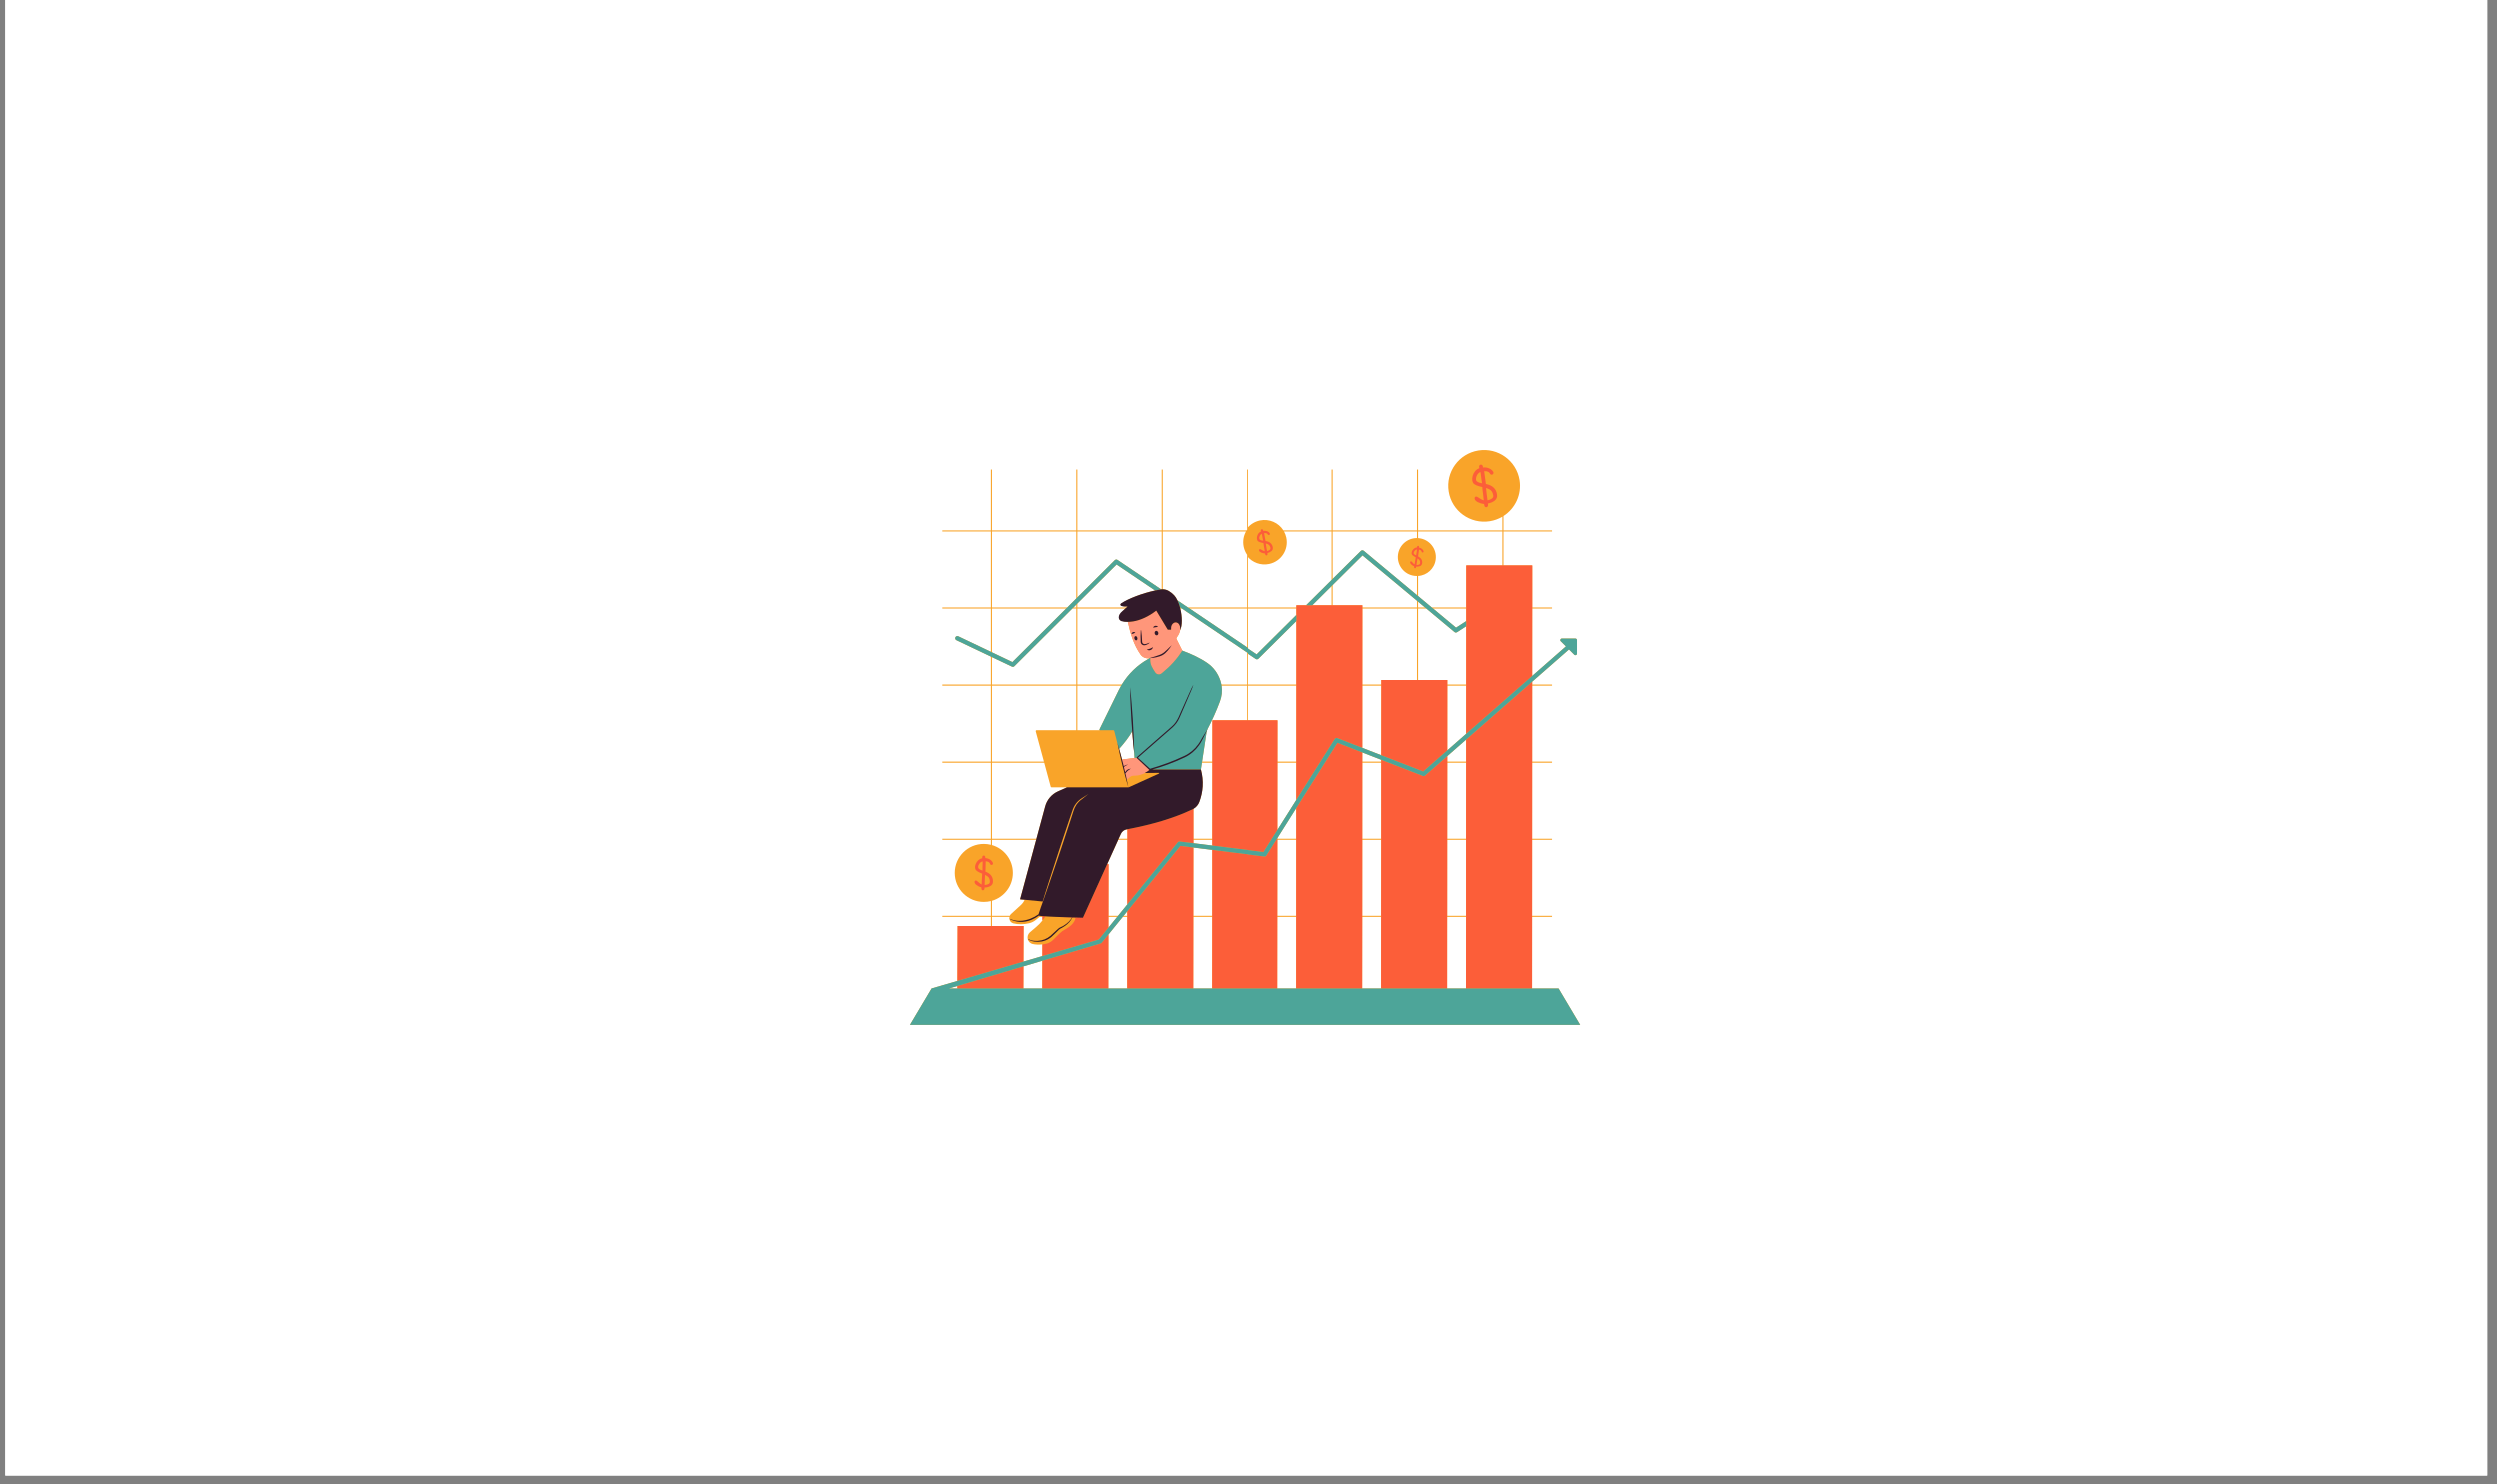 <svg xmlns="http://www.w3.org/2000/svg" xmlns:xlink="http://www.w3.org/1999/xlink" width="370" zoomAndPan="magnify" viewBox="0 0 277.5 165" height="220" preserveAspectRatio="xMidYMid meet" version="1.0"><rect x="0" y="0" width="277.5" height="165" fill="#808080" stroke="none"/><defs><clipPath id="429271c9a2"><path d="M 0.586 0 L 276.414 0 L 276.414 164.008 L 0.586 164.008 Z M 0.586 0 " clip-rule="nonzero"/></clipPath><clipPath id="e996fb87aa"><path d="M 101.094 50 L 175.645 50 L 175.645 113.875 L 101.094 113.875 Z M 101.094 50 " clip-rule="nonzero"/></clipPath><clipPath id="ea51b57a87"><path d="M 101.094 61 L 175.645 61 L 175.645 113.875 L 101.094 113.875 Z M 101.094 61 " clip-rule="nonzero"/></clipPath></defs><g clip-path="url(#429271c9a2)"><path fill="#ffffff" d="M 0.586 0 L 276.414 0 L 276.414 164.008 L 0.586 164.008 Z M 0.586 0 " fill-opacity="1" fill-rule="nonzero"/><path fill="#ffffff" d="M 0.586 0 L 276.414 0 L 276.414 164.008 L 0.586 164.008 Z M 0.586 0 " fill-opacity="1" fill-rule="nonzero"/></g><g clip-path="url(#e996fb87aa)"><path fill="#f9a429" d="M 173.223 109.828 L 170.281 109.828 L 170.285 101.883 L 172.5 101.883 L 172.5 101.762 L 170.285 101.762 L 170.289 93.328 L 172.5 93.328 L 172.5 93.207 L 170.289 93.207 L 170.293 84.773 L 172.5 84.773 L 172.5 84.652 L 170.293 84.652 L 170.297 76.219 L 172.5 76.219 L 172.5 76.098 L 170.297 76.098 L 170.297 75.777 L 174.383 72.199 L 174.973 72.789 C 175.082 72.895 175.27 72.82 175.27 72.664 L 175.27 71.164 C 175.27 71.066 175.188 70.988 175.094 70.988 L 173.59 70.988 C 173.434 70.988 173.355 71.176 173.465 71.285 L 174.043 71.859 L 170.297 75.141 L 170.301 67.66 L 172.5 67.66 L 172.5 67.543 L 170.305 67.543 L 170.305 62.867 L 167.109 62.867 L 167.109 59.105 L 172.5 59.105 L 172.5 58.984 L 167.109 58.984 L 167.109 57.387 C 168.402 56.559 169.152 55.02 168.895 53.406 C 168.543 51.242 166.5 49.766 164.328 50.113 C 162.152 50.465 160.676 52.504 161.027 54.672 C 161.375 56.84 163.418 58.312 165.594 57.965 C 166.102 57.883 166.57 57.707 166.988 57.461 L 166.988 58.984 L 157.629 58.984 L 157.629 52.227 L 157.508 52.227 L 157.508 58.984 L 148.145 58.984 L 148.145 52.227 L 148.027 52.227 L 148.027 58.984 L 142.676 58.984 C 142.141 58.133 141.109 57.664 140.066 57.883 C 139.492 58.008 139.008 58.316 138.664 58.738 L 138.664 52.227 L 138.543 52.227 L 138.543 58.898 C 138.523 58.926 138.504 58.957 138.488 58.984 L 129.18 58.984 L 129.18 52.227 L 129.062 52.227 L 129.062 58.984 L 119.699 58.984 L 119.699 52.227 L 119.578 52.227 L 119.578 58.984 L 110.219 58.984 L 110.219 52.227 L 110.098 52.227 L 110.098 58.984 L 104.707 58.984 L 104.707 59.105 L 110.098 59.105 L 110.098 67.543 L 104.707 67.543 L 104.707 67.66 L 110.098 67.66 L 110.098 72.461 L 106.48 70.738 C 106.359 70.684 106.219 70.73 106.16 70.852 C 106.102 70.973 106.152 71.113 106.273 71.172 L 110.098 72.992 L 110.098 76.098 L 104.707 76.098 L 104.707 76.219 L 110.098 76.219 L 110.098 84.652 L 104.707 84.652 L 104.707 84.773 L 110.098 84.773 L 110.098 93.207 L 104.707 93.207 L 104.707 93.328 L 110.098 93.328 L 110.098 93.883 C 109.848 93.82 109.582 93.785 109.312 93.785 C 107.531 93.785 106.086 95.227 106.086 97.004 C 106.086 98.785 107.531 100.223 109.312 100.223 C 109.582 100.223 109.848 100.191 110.098 100.129 L 110.098 101.762 L 104.707 101.762 L 104.707 101.883 L 110.098 101.883 L 110.098 102.895 L 106.402 102.895 L 106.379 108.992 L 103.516 109.828 L 101.113 113.871 L 175.625 113.871 Z M 106.375 109.828 L 105.449 109.828 L 106.379 109.555 Z M 119.699 67.098 L 124.051 62.77 L 128.332 65.656 C 126.934 65.953 125.363 66.562 124.57 67.109 C 124.465 67.18 124.465 67.293 124.586 67.336 C 124.805 67.406 125.031 67.457 125.27 67.438 L 125.152 67.543 L 119.699 67.543 Z M 115.629 101.781 C 115.578 101.777 115.535 101.77 115.5 101.762 C 115.535 101.77 115.578 101.773 115.629 101.781 Z M 124.859 84.387 C 124.793 84.395 124.727 84.41 124.66 84.43 C 124.605 84.211 124.547 83.988 124.488 83.77 C 124.438 83.59 124.391 83.41 124.34 83.23 C 124.902 82.594 125.398 81.973 125.789 81.285 C 125.801 81.48 125.816 81.68 125.832 81.875 C 125.883 82.48 125.938 83.09 126.012 83.695 L 126.047 84.246 Z M 119.699 67.66 L 125.02 67.66 L 124.742 67.977 C 124.172 68.441 124.211 68.891 124.609 69.012 C 124.781 69.066 125.008 69.148 125.301 69.141 C 125.586 70.465 125.977 71.723 126.719 72.773 C 126.941 73.078 127.312 73.234 127.684 73.172 L 127.688 73.172 C 127.699 73.172 127.711 73.172 127.719 73.168 L 127.547 73.27 C 126.344 73.949 125.344 74.926 124.633 76.098 L 119.699 76.098 Z M 119.699 76.219 L 124.562 76.219 C 124.465 76.383 124.375 76.551 124.293 76.719 L 122.145 81.09 L 122.172 81.16 L 119.699 81.16 Z M 119.578 67.543 L 119.258 67.543 L 119.578 67.219 Z M 110.219 59.105 L 119.578 59.105 L 119.578 66.543 L 118.578 67.543 L 110.219 67.543 Z M 110.219 67.66 L 118.453 67.66 L 112.488 73.602 L 110.219 72.52 Z M 110.219 73.051 L 112.434 74.105 C 112.469 74.121 112.504 74.129 112.539 74.129 C 112.602 74.129 112.66 74.105 112.707 74.059 L 119.137 67.66 L 119.578 67.66 L 119.578 76.098 L 110.219 76.098 Z M 110.219 76.219 L 119.578 76.219 L 119.578 81.16 L 115.18 81.16 C 115.109 81.16 115.059 81.227 115.078 81.297 L 115.988 84.652 L 110.219 84.652 Z M 110.219 84.773 L 116.02 84.773 L 116.738 87.43 C 116.754 87.477 116.793 87.508 116.844 87.508 L 118.539 87.508 L 117.551 87.949 C 116.848 88.266 116.324 88.879 116.125 89.621 L 115.156 93.207 L 110.219 93.207 Z M 110.219 100.098 C 111.559 99.703 112.539 98.469 112.539 97.004 C 112.539 95.543 111.559 94.305 110.219 93.914 L 110.219 93.328 L 115.125 93.328 L 113.34 99.938 L 113.848 99.984 C 113.746 100.211 113.602 100.414 113.418 100.578 L 112.348 101.555 C 112.277 101.617 112.23 101.688 112.199 101.762 L 110.219 101.762 Z M 115.805 109.828 L 113.707 109.828 L 113.715 107.375 L 115.809 106.754 L 115.812 106.754 Z M 115.812 106.23 L 113.715 106.844 L 113.73 102.895 L 110.219 102.895 L 110.219 101.883 L 112.16 101.883 C 112.152 101.918 112.148 101.953 112.148 101.988 C 112.145 102.02 112.148 102.055 112.152 102.086 C 112.148 102.086 112.148 102.086 112.145 102.086 C 112.145 102.086 112.148 102.09 112.152 102.09 C 112.156 102.113 112.16 102.137 112.168 102.16 C 112.168 102.172 112.172 102.18 112.176 102.191 C 112.18 102.211 112.188 102.23 112.195 102.25 C 112.203 102.266 112.207 102.277 112.215 102.293 C 112.223 102.309 112.23 102.324 112.238 102.34 C 112.258 102.367 112.277 102.395 112.297 102.418 C 112.305 102.426 112.312 102.434 112.32 102.441 C 112.34 102.461 112.355 102.477 112.375 102.492 C 112.387 102.5 112.398 102.508 112.406 102.516 C 112.43 102.531 112.449 102.543 112.473 102.555 C 112.484 102.562 112.492 102.566 112.504 102.57 C 112.539 102.586 112.574 102.602 112.613 102.609 C 113.117 102.734 113.738 102.734 114.344 102.59 C 114.633 102.523 114.898 102.383 115.125 102.195 L 115.504 101.883 L 115.82 101.883 L 115.82 102.289 C 115.613 102.551 115.379 102.793 115.121 103.008 L 114.438 103.59 C 114.207 103.789 114.133 104.078 114.188 104.336 C 114.25 104.598 114.441 104.824 114.742 104.895 C 115.055 104.965 115.418 104.984 115.816 104.938 Z M 125.234 109.828 L 123.137 109.828 L 123.148 103.84 L 124.738 101.883 L 125.242 101.883 Z M 123.148 103.078 L 123.152 101.883 L 124.121 101.883 Z M 125.242 101.762 L 124.836 101.762 L 125.242 101.262 Z M 125.246 100.5 L 124.219 101.762 L 123.152 101.762 L 123.16 96.027 L 123.012 96.027 L 124.234 93.328 L 125.254 93.328 Z M 125.254 93.207 L 124.285 93.207 L 124.535 92.66 C 124.648 92.406 124.883 92.227 125.156 92.176 C 125.188 92.168 125.223 92.164 125.254 92.156 Z M 129.062 65.523 C 129.043 65.527 129.023 65.527 129.004 65.531 L 124.156 62.262 C 124.062 62.195 123.934 62.207 123.852 62.289 L 119.699 66.422 L 119.699 59.105 L 129.062 59.105 Z M 134.664 109.828 L 132.566 109.828 L 132.574 101.883 L 134.672 101.883 Z M 134.672 101.762 L 132.574 101.762 L 132.582 94.188 L 134.676 94.449 Z M 134.676 93.965 L 132.586 93.703 L 132.586 93.328 L 134.676 93.328 Z M 134.676 93.207 L 132.586 93.207 L 132.586 89.891 C 132.887 89.719 133.121 89.445 133.242 89.117 C 133.656 87.996 133.758 86.809 133.414 85.527 L 133.527 84.773 L 134.684 84.773 Z M 138.543 80.062 L 134.688 80.062 L 134.684 84.652 L 133.547 84.652 L 134.066 81.23 C 134.102 81.156 134.137 81.082 134.172 81.004 C 134.164 81.02 134.156 81.031 134.145 81.047 C 134.676 80.031 135.141 79.008 135.523 77.969 C 135.734 77.406 135.797 76.805 135.707 76.219 L 138.543 76.219 Z M 138.543 76.098 L 135.688 76.098 C 135.66 75.961 135.625 75.824 135.582 75.691 C 135.578 75.684 135.578 75.676 135.574 75.668 C 135.316 74.871 134.816 74.18 134.129 73.707 C 133.277 73.117 132.312 72.688 131.348 72.328 L 130.707 71.047 C 130.676 70.992 130.688 70.922 130.727 70.875 C 130.945 70.586 131.059 70.316 131.102 70.078 C 131.367 69.535 131.34 68.539 131.125 67.66 L 131.309 67.66 L 138.543 72.539 Z M 131.086 67.512 L 131.129 67.543 L 131.094 67.543 C 131.09 67.531 131.09 67.52 131.086 67.512 Z M 138.543 71.965 L 132.164 67.66 L 138.543 67.66 Z M 138.543 67.543 L 131.984 67.543 L 130.809 66.75 C 130.699 66.516 130.574 66.32 130.438 66.18 C 130.082 65.816 129.668 65.523 129.18 65.52 L 129.18 59.105 L 138.418 59.105 C 138.137 59.605 138.035 60.207 138.164 60.812 C 138.234 61.137 138.367 61.438 138.543 61.695 Z M 144.094 109.828 L 141.992 109.828 L 142 101.883 L 144.098 101.883 Z M 144.098 101.762 L 142 101.762 L 142.008 93.328 L 144.102 93.328 Z M 144.102 93.207 L 142.008 93.207 L 142.008 93.137 L 144.105 89.809 Z M 144.105 88.906 L 144.105 88.91 L 142.008 92.234 L 142.016 84.773 L 144.109 84.773 Z M 144.109 84.652 L 142.016 84.652 L 142.02 80.062 L 138.664 80.062 L 138.664 76.219 L 144.113 76.219 Z M 144.113 76.098 L 138.664 76.098 L 138.664 72.621 L 139.602 73.254 C 139.695 73.32 139.824 73.309 139.906 73.227 L 144.117 69.047 Z M 144.117 68.371 L 139.707 72.746 L 138.664 72.047 L 138.664 67.66 L 144.117 67.66 Z M 148.027 67.293 L 145.883 67.293 L 148.027 65.164 Z M 148.027 64.488 L 145.203 67.293 L 144.117 67.293 L 144.117 67.543 L 138.664 67.543 L 138.664 61.859 C 139.234 62.551 140.16 62.91 141.098 62.711 C 142.434 62.426 143.285 61.117 143 59.781 C 142.945 59.539 142.863 59.312 142.746 59.105 L 148.027 59.105 Z M 153.523 109.828 L 151.422 109.828 L 151.43 101.883 L 153.527 101.883 Z M 153.527 101.762 L 151.43 101.762 L 151.434 93.328 L 153.535 93.328 Z M 153.535 93.207 L 151.434 93.207 L 151.438 84.773 L 153.539 84.773 Z M 153.539 84.652 L 151.438 84.652 L 151.438 83.633 L 153.539 84.449 Z M 153.539 83.938 L 151.438 83.121 L 151.441 76.219 L 153.547 76.219 Z M 157.508 75.594 L 153.547 75.594 L 153.547 76.098 L 151.441 76.098 L 151.445 67.66 L 157.508 67.66 Z M 157.508 67.543 L 151.445 67.543 L 151.445 67.293 L 148.145 67.293 L 148.145 65.047 L 151.461 61.758 L 157.508 66.793 Z M 157.508 59.836 C 156.449 59.828 155.531 60.613 155.398 61.688 C 155.258 62.844 156.082 63.895 157.238 64.031 C 157.332 64.043 157.418 64.047 157.508 64.047 L 157.508 66.172 L 151.602 61.25 C 151.508 61.168 151.367 61.176 151.277 61.262 L 148.145 64.371 L 148.145 59.105 L 157.508 59.105 Z M 157.629 66.895 L 158.402 67.543 L 157.629 67.543 Z M 162.949 109.828 L 160.852 109.828 L 160.855 101.883 L 162.957 101.883 Z M 162.957 101.762 L 160.859 101.762 L 160.863 93.328 L 162.957 93.328 Z M 162.957 93.207 L 160.863 93.207 L 160.871 84.773 L 162.965 84.773 Z M 162.965 84.652 L 160.871 84.652 L 160.871 84.039 L 162.965 82.203 Z M 162.965 81.566 L 160.871 83.402 L 160.875 76.219 L 162.969 76.219 Z M 162.969 76.098 L 160.875 76.098 L 160.875 75.594 L 157.629 75.594 L 157.629 67.66 L 158.547 67.66 L 161.672 70.266 C 161.75 70.332 161.867 70.34 161.957 70.281 L 162.973 69.625 Z M 162.973 69.051 L 161.844 69.781 L 159.297 67.66 L 162.973 67.66 Z M 166.988 62.867 L 162.977 62.867 L 162.973 67.543 L 159.152 67.543 L 157.629 66.27 L 157.629 64.043 C 158.621 63.984 159.465 63.223 159.586 62.199 C 159.73 61.043 158.906 59.992 157.746 59.852 C 157.707 59.848 157.668 59.844 157.629 59.84 L 157.629 59.105 L 166.988 59.105 Z M 166.988 62.867 " fill-opacity="1" fill-rule="nonzero"/></g><path fill="#fc5e39" d="M 106.379 109.555 L 113.715 107.375 L 113.707 109.828 L 106.375 109.828 Z M 106.379 108.992 L 113.715 106.844 L 113.73 102.895 L 106.402 102.895 Z M 116.145 101.824 C 116.023 101.816 115.914 101.809 115.82 101.801 L 115.82 102.289 C 115.922 102.16 116.02 102.023 116.109 101.883 C 116.121 101.863 116.133 101.844 116.145 101.824 Z M 122.289 104.832 L 115.812 106.754 L 115.805 109.828 L 123.137 109.828 L 123.148 103.84 L 122.406 104.754 C 122.375 104.789 122.336 104.816 122.289 104.832 Z M 120.418 101.762 L 120.363 101.883 L 119.699 101.883 L 119.699 101.961 C 119.66 101.961 119.621 101.961 119.578 101.957 L 119.578 101.883 L 117.258 101.883 C 117.879 101.906 118.555 101.93 119.109 101.945 C 119.121 101.945 119.133 101.945 119.145 101.945 C 119.273 101.949 119.395 101.953 119.508 101.957 C 119.402 102.602 118.793 103.023 118.398 103.238 C 118.141 103.375 117.902 103.547 117.691 103.754 L 117.004 104.441 C 116.789 104.652 116.523 104.801 116.234 104.867 C 116.09 104.898 115.949 104.922 115.816 104.938 L 115.812 106.23 L 122.082 104.395 L 123.148 103.078 L 123.152 101.883 L 123.152 101.762 L 123.16 96.027 L 123.012 96.027 Z M 125.242 101.262 L 125.242 101.883 L 125.234 109.828 L 132.566 109.828 L 132.574 101.883 L 132.574 101.762 L 132.582 94.188 L 131.137 94.004 Z M 129.18 91.207 C 129.141 91.219 129.102 91.23 129.062 91.242 C 127.848 91.609 126.574 91.906 125.254 92.156 L 125.254 93.328 L 125.246 100.5 L 130.848 93.602 C 130.902 93.535 130.984 93.504 131.066 93.516 L 132.586 93.703 L 132.586 89.891 C 132.551 89.914 132.516 89.934 132.477 89.949 C 131.445 90.438 130.34 90.852 129.18 91.207 Z M 140.551 95.184 L 134.676 94.449 L 134.672 101.762 L 134.672 101.883 L 134.664 109.828 L 141.992 109.828 L 142 101.883 L 142 101.762 L 142.008 93.328 L 142.008 93.137 L 140.785 95.074 C 140.734 95.152 140.645 95.195 140.551 95.184 Z M 134.684 84.652 L 134.684 84.773 L 134.676 93.207 L 134.676 93.965 L 140.461 94.688 L 142.008 92.234 L 142.016 84.773 L 142.016 84.652 L 142.02 80.062 L 134.688 80.062 Z M 144.105 89.809 L 144.102 93.207 L 144.102 93.328 L 144.098 101.762 L 144.098 101.883 L 144.094 109.828 L 151.422 109.828 L 151.43 101.883 L 151.43 101.762 L 151.434 93.328 L 151.434 93.207 L 151.438 84.773 L 151.438 83.633 L 148.676 82.562 Z M 144.117 69.047 L 144.113 76.098 L 144.113 76.219 L 144.109 84.652 L 144.109 84.773 L 144.105 88.906 L 148.375 82.141 C 148.434 82.043 148.559 82.004 148.664 82.043 L 151.438 83.121 L 151.441 76.219 L 151.441 76.098 L 151.445 67.66 L 151.445 67.293 L 144.117 67.293 Z M 158.156 86.242 L 153.539 84.449 L 153.539 84.773 L 153.535 93.207 L 153.535 93.328 L 153.527 101.762 L 153.527 101.883 L 153.523 109.828 L 160.852 109.828 L 160.855 101.883 L 160.859 101.762 L 160.863 93.328 L 160.863 93.207 L 160.871 84.773 L 160.871 84.039 L 158.402 86.199 C 158.336 86.258 158.242 86.277 158.156 86.242 Z M 153.547 76.219 L 153.539 83.938 L 158.195 85.746 L 160.871 83.402 L 160.875 76.219 L 160.875 75.594 L 153.547 75.594 Z M 162.977 62.867 L 162.973 67.543 L 162.973 69.625 L 162.969 76.098 L 162.969 76.219 L 162.965 81.566 L 170.297 75.141 L 170.301 67.66 L 170.305 67.543 L 170.305 62.867 Z M 162.965 84.652 L 162.965 84.773 L 162.957 93.207 L 162.957 101.883 L 162.949 109.828 L 170.281 109.828 L 170.285 101.883 L 170.285 101.762 L 170.289 93.328 L 170.289 93.207 L 170.293 84.773 L 170.293 84.652 L 170.297 76.219 L 170.297 75.777 L 162.965 82.203 Z M 163.645 53.438 C 163.621 53.289 163.637 53.125 163.688 52.934 C 163.742 52.746 163.828 52.574 163.953 52.418 C 164.082 52.266 164.238 52.152 164.43 52.082 L 164.402 51.914 C 164.398 51.852 164.414 51.801 164.449 51.762 C 164.484 51.719 164.527 51.695 164.574 51.688 C 164.676 51.672 164.754 51.719 164.809 51.832 L 164.836 52 C 165.094 51.977 165.332 52.016 165.543 52.113 C 165.758 52.211 165.91 52.352 166.004 52.543 C 166.012 52.637 165.984 52.711 165.922 52.762 C 165.895 52.781 165.863 52.793 165.824 52.801 C 165.738 52.816 165.668 52.777 165.613 52.688 C 165.527 52.488 165.312 52.395 164.965 52.414 L 164.988 52.578 L 165.156 53.832 C 165.879 53.977 166.289 54.355 166.391 54.977 C 166.438 55.277 166.352 55.512 166.133 55.68 C 165.91 55.848 165.66 55.953 165.375 55.996 L 165.398 56.141 C 165.406 56.211 165.391 56.27 165.352 56.32 C 165.316 56.371 165.273 56.402 165.223 56.41 C 165.109 56.43 165.027 56.367 164.984 56.227 L 164.957 56.059 C 164.715 56.031 164.484 55.961 164.266 55.852 C 164.051 55.742 163.93 55.613 163.906 55.469 C 163.895 55.41 163.906 55.355 163.934 55.309 C 163.965 55.266 164.004 55.238 164.055 55.23 C 164.105 55.223 164.18 55.25 164.281 55.309 C 164.285 55.312 164.324 55.34 164.398 55.391 C 164.633 55.543 164.809 55.629 164.922 55.652 C 164.906 55.457 164.879 55.219 164.84 54.934 C 164.797 54.652 164.77 54.398 164.758 54.172 C 164.254 54.07 163.922 53.934 163.773 53.766 C 163.711 53.691 163.668 53.582 163.645 53.438 Z M 165.172 54.281 C 165.18 54.402 165.199 54.582 165.23 54.824 C 165.266 55.066 165.301 55.344 165.336 55.652 C 165.801 55.539 166.012 55.363 165.973 55.117 C 165.934 54.871 165.855 54.688 165.734 54.566 C 165.613 54.445 165.426 54.352 165.172 54.281 Z M 164.066 53.398 C 164.105 53.57 164.328 53.691 164.734 53.754 L 164.652 53.254 L 164.586 52.711 C 164.566 52.602 164.555 52.531 164.547 52.5 C 164.379 52.574 164.25 52.699 164.16 52.879 C 164.07 53.062 164.039 53.234 164.066 53.398 Z M 156.875 62.766 C 156.781 62.676 156.738 62.594 156.746 62.516 C 156.75 62.484 156.762 62.461 156.785 62.441 C 156.809 62.422 156.832 62.414 156.859 62.418 C 156.887 62.418 156.918 62.445 156.961 62.492 C 156.965 62.492 156.98 62.512 157.008 62.547 C 157.105 62.66 157.184 62.73 157.238 62.758 C 157.258 62.656 157.281 62.531 157.301 62.379 C 157.32 62.23 157.344 62.098 157.371 61.98 C 157.129 61.855 156.98 61.738 156.93 61.629 C 156.91 61.582 156.902 61.523 156.914 61.445 C 156.922 61.367 156.953 61.285 157.008 61.195 C 157.062 61.105 157.133 61.031 157.219 60.973 C 157.305 60.914 157.402 60.879 157.512 60.871 L 157.52 60.781 C 157.531 60.75 157.547 60.727 157.57 60.711 C 157.594 60.695 157.617 60.688 157.645 60.691 C 157.695 60.695 157.73 60.73 157.742 60.797 L 157.73 60.887 C 157.863 60.914 157.98 60.969 158.074 61.047 C 158.168 61.129 158.227 61.223 158.246 61.336 C 158.234 61.383 158.211 61.418 158.172 61.434 C 158.156 61.441 158.137 61.441 158.113 61.438 C 158.07 61.434 158.039 61.402 158.023 61.352 C 158.012 61.234 157.914 61.16 157.734 61.117 L 157.723 61.203 L 157.625 61.867 C 157.969 62.047 158.125 62.301 158.082 62.629 C 158.062 62.789 157.984 62.895 157.848 62.949 C 157.711 63 157.566 63.02 157.418 63 L 157.406 63.078 C 157.402 63.113 157.383 63.141 157.359 63.16 C 157.332 63.184 157.305 63.191 157.281 63.188 C 157.219 63.18 157.188 63.137 157.184 63.059 L 157.195 62.969 C 157.074 62.922 156.969 62.852 156.875 62.766 Z M 157.449 62.82 C 157.699 62.832 157.836 62.77 157.852 62.641 C 157.867 62.508 157.852 62.402 157.809 62.324 C 157.766 62.246 157.684 62.168 157.566 62.098 C 157.551 62.16 157.535 62.254 157.516 62.383 C 157.496 62.512 157.477 62.656 157.449 62.82 Z M 157.422 61.766 L 157.453 61.5 L 157.496 61.211 C 157.504 61.152 157.508 61.117 157.508 61.098 C 157.414 61.113 157.328 61.156 157.258 61.234 C 157.184 61.316 157.145 61.398 157.133 61.484 C 157.129 61.582 157.223 61.672 157.422 61.766 Z M 139.746 59.965 C 139.73 59.875 139.73 59.77 139.758 59.652 C 139.785 59.531 139.836 59.422 139.906 59.324 C 139.98 59.227 140.074 59.152 140.191 59.102 L 140.168 58.996 C 140.164 58.957 140.172 58.926 140.195 58.902 C 140.215 58.875 140.238 58.859 140.27 58.852 C 140.332 58.84 140.379 58.867 140.418 58.934 L 140.438 59.035 C 140.602 59.016 140.746 59.031 140.883 59.082 C 141.02 59.137 141.117 59.223 141.18 59.336 C 141.188 59.395 141.172 59.441 141.137 59.473 C 141.121 59.488 141.102 59.496 141.078 59.504 C 141.023 59.512 140.98 59.492 140.941 59.438 C 140.883 59.316 140.746 59.266 140.531 59.289 L 140.555 59.391 L 140.695 60.164 C 141.148 60.227 141.414 60.453 141.496 60.832 C 141.535 61.02 141.488 61.164 141.359 61.277 C 141.227 61.387 141.074 61.461 140.898 61.496 L 140.918 61.586 C 140.926 61.629 140.918 61.664 140.895 61.699 C 140.875 61.73 140.848 61.75 140.82 61.758 C 140.746 61.773 140.695 61.738 140.664 61.652 L 140.645 61.547 C 140.492 61.539 140.348 61.504 140.207 61.441 C 140.07 61.379 139.992 61.305 139.973 61.215 C 139.965 61.18 139.969 61.145 139.984 61.117 C 140.004 61.086 140.027 61.07 140.059 61.062 C 140.09 61.055 140.137 61.07 140.199 61.105 C 140.203 61.105 140.23 61.121 140.277 61.152 C 140.426 61.238 140.535 61.285 140.609 61.297 C 140.594 61.176 140.57 61.027 140.535 60.855 C 140.5 60.68 140.477 60.523 140.461 60.387 C 140.145 60.336 139.938 60.262 139.836 60.164 C 139.797 60.121 139.766 60.055 139.746 59.965 Z M 140.719 60.438 C 140.727 60.516 140.746 60.625 140.773 60.773 C 140.801 60.922 140.832 61.094 140.867 61.285 C 141.148 61.199 141.273 61.082 141.242 60.934 C 141.211 60.781 141.156 60.668 141.078 60.598 C 141 60.527 140.879 60.473 140.719 60.438 Z M 140.008 59.926 C 140.039 60.035 140.18 60.102 140.434 60.125 L 140.367 59.82 L 140.309 59.484 C 140.293 59.418 140.281 59.375 140.277 59.355 C 140.176 59.406 140.102 59.488 140.051 59.602 C 140 59.719 139.984 59.824 140.008 59.926 Z M 108.285 98.012 C 108.285 97.965 108.301 97.922 108.328 97.891 C 108.359 97.855 108.395 97.84 108.434 97.84 C 108.477 97.84 108.535 97.871 108.605 97.934 C 108.609 97.938 108.637 97.965 108.691 98.012 C 108.859 98.164 108.984 98.258 109.074 98.289 C 109.09 98.133 109.098 97.938 109.098 97.703 C 109.102 97.473 109.113 97.266 109.133 97.086 C 108.742 96.938 108.496 96.789 108.398 96.633 C 108.359 96.566 108.34 96.477 108.34 96.355 C 108.34 96.234 108.371 96.102 108.438 95.957 C 108.504 95.812 108.598 95.688 108.719 95.582 C 108.836 95.477 108.977 95.406 109.141 95.371 L 109.141 95.234 C 109.145 95.184 109.164 95.145 109.199 95.117 C 109.23 95.09 109.266 95.078 109.309 95.078 C 109.391 95.078 109.445 95.125 109.477 95.219 L 109.477 95.355 C 109.684 95.375 109.871 95.434 110.027 95.539 C 110.188 95.645 110.289 95.781 110.34 95.945 C 110.332 96.02 110.301 96.074 110.246 96.105 C 110.223 96.121 110.195 96.125 110.16 96.125 C 110.094 96.125 110.039 96.086 110.008 96.008 C 109.965 95.836 109.805 95.738 109.523 95.707 L 109.523 95.84 L 109.496 96.863 C 110.055 97.07 110.332 97.43 110.332 97.938 C 110.332 98.184 110.234 98.359 110.039 98.465 C 109.84 98.57 109.625 98.625 109.391 98.625 L 109.391 98.742 C 109.387 98.797 109.367 98.844 109.332 98.879 C 109.297 98.918 109.258 98.934 109.219 98.934 C 109.121 98.934 109.066 98.875 109.051 98.758 L 109.051 98.617 C 108.859 98.566 108.684 98.48 108.523 98.363 C 108.363 98.25 108.285 98.133 108.285 98.012 Z M 109.406 98.344 C 109.789 98.312 109.984 98.199 109.984 97.996 C 109.984 97.793 109.941 97.637 109.863 97.523 C 109.781 97.414 109.645 97.312 109.449 97.223 C 109.441 97.324 109.434 97.473 109.43 97.668 C 109.422 97.863 109.414 98.09 109.406 98.344 Z M 109.168 96.746 L 109.168 96.336 L 109.184 95.895 C 109.184 95.805 109.184 95.75 109.18 95.723 C 109.035 95.758 108.918 95.844 108.824 95.977 C 108.727 96.109 108.68 96.242 108.68 96.379 C 108.691 96.523 108.852 96.645 109.168 96.746 Z M 109.168 96.746 " fill-opacity="1" fill-rule="nonzero"/><path fill="#ff967a" d="M 131.348 72.328 C 130.766 73.25 130.039 74.055 129.18 74.75 C 129.141 74.785 129.102 74.816 129.062 74.848 C 129.051 74.855 129.043 74.863 129.031 74.871 C 128.82 75.035 128.512 74.988 128.355 74.766 C 128.203 74.539 128.062 74.312 127.945 74.07 C 127.844 73.855 127.793 73.613 127.793 73.375 L 127.793 73.152 C 127.773 73.156 127.75 73.16 127.73 73.164 C 127.719 73.168 127.703 73.168 127.691 73.172 L 127.688 73.172 C 127.688 73.172 127.688 73.172 127.684 73.172 C 127.312 73.234 126.941 73.078 126.719 72.773 C 125.977 71.723 125.586 70.465 125.301 69.141 C 125.473 69.137 125.668 69.121 125.891 69.086 C 126.703 68.961 127.625 68.527 128.395 67.934 C 128.418 67.922 128.438 67.902 128.457 67.887 L 129.062 68.887 L 129.18 69.082 L 129.605 69.789 L 129.738 70.004 L 130.105 70.004 L 130.105 69.59 C 130.105 69.594 130.109 69.598 130.109 69.598 C 130.164 69.492 130.223 69.406 130.289 69.344 C 130.305 69.328 130.324 69.312 130.344 69.297 C 130.355 69.289 130.367 69.281 130.375 69.273 C 130.387 69.266 130.398 69.258 130.41 69.25 C 130.434 69.238 130.457 69.23 130.48 69.219 C 130.5 69.211 130.52 69.207 130.539 69.203 C 130.543 69.203 130.543 69.203 130.547 69.203 C 130.559 69.199 130.57 69.195 130.582 69.195 C 130.594 69.195 130.605 69.195 130.617 69.195 C 130.633 69.195 130.648 69.195 130.66 69.195 C 130.672 69.199 130.684 69.199 130.695 69.203 C 130.703 69.207 130.707 69.207 130.715 69.207 C 130.723 69.211 130.734 69.215 130.742 69.215 L 130.746 69.219 C 130.758 69.223 130.773 69.227 130.785 69.23 C 130.801 69.238 130.812 69.246 130.824 69.254 C 130.836 69.262 130.852 69.27 130.863 69.277 C 130.887 69.297 130.91 69.316 130.934 69.34 C 131.074 69.492 131.156 69.754 131.102 70.078 C 131.059 70.316 130.945 70.586 130.727 70.875 C 130.688 70.922 130.676 70.992 130.707 71.047 Z M 126.809 84.652 L 126.332 84.211 L 126.047 84.246 L 124.859 84.387 C 124.773 84.395 124.688 84.414 124.605 84.445 L 124.66 84.652 L 124.691 84.773 L 125.02 86.078 L 125.172 86.676 C 125.297 86.578 125.422 86.469 125.543 86.363 C 125.656 86.262 125.809 86.211 125.961 86.215 C 126.453 86.23 126.879 86.082 127.191 85.914 C 127.543 85.73 127.75 85.527 127.75 85.527 L 126.938 84.773 Z M 126.809 84.652 " fill-opacity="1" fill-rule="nonzero"/><g clip-path="url(#ea51b57a87)"><path fill="#4da599" d="M 106.16 70.852 C 106.219 70.73 106.359 70.684 106.48 70.738 L 110.098 72.461 L 110.219 72.52 L 112.488 73.602 L 118.453 67.66 L 118.578 67.543 L 119.699 66.422 L 123.852 62.289 C 123.934 62.207 124.062 62.195 124.156 62.262 L 129.004 65.531 C 129 65.531 128.992 65.535 128.988 65.535 C 128.777 65.566 128.559 65.605 128.332 65.656 L 124.051 62.77 L 119.699 67.098 L 119.578 67.219 L 119.258 67.543 L 119.137 67.66 L 112.707 74.059 C 112.66 74.105 112.602 74.129 112.539 74.129 C 112.504 74.129 112.469 74.121 112.434 74.105 L 110.219 73.051 L 110.098 72.992 L 106.273 71.172 C 106.152 71.113 106.102 70.973 106.16 70.852 Z M 131.129 67.543 L 131.309 67.66 L 138.543 72.539 L 138.664 72.621 L 139.602 73.254 C 139.695 73.32 139.824 73.309 139.906 73.227 L 144.117 69.047 L 144.117 68.371 L 139.707 72.746 L 138.664 72.047 L 138.543 71.965 L 132.164 67.66 L 131.984 67.543 L 130.809 66.75 C 130.918 66.977 131.012 67.238 131.086 67.512 Z M 148.027 65.164 L 148.145 65.047 L 151.461 61.758 L 157.508 66.793 L 157.629 66.895 L 158.402 67.543 L 158.547 67.66 L 161.672 70.266 C 161.75 70.332 161.867 70.34 161.957 70.281 L 162.973 69.625 L 162.973 69.051 L 161.844 69.781 L 159.297 67.66 L 159.152 67.543 L 157.629 66.27 L 157.508 66.172 L 151.602 61.25 C 151.508 61.168 151.367 61.176 151.277 61.262 L 148.145 64.371 L 148.027 64.488 L 145.203 67.293 L 145.883 67.293 Z M 128.355 74.766 C 128.203 74.539 128.062 74.312 127.945 74.07 C 127.844 73.855 127.793 73.613 127.793 73.375 L 127.793 73.152 C 127.773 73.156 127.75 73.16 127.73 73.164 L 127.547 73.27 C 126.344 73.949 125.344 74.926 124.633 76.098 C 124.609 76.137 124.586 76.176 124.562 76.219 C 124.465 76.383 124.375 76.551 124.293 76.719 L 122.145 81.09 L 122.172 81.16 L 123.688 81.16 C 123.738 81.16 123.781 81.195 123.793 81.242 L 124.309 83.266 C 124.906 82.59 125.438 81.934 125.84 81.195 L 126.047 84.246 L 126.332 84.211 L 126.809 84.652 L 126.938 84.773 L 127.75 85.527 L 133.414 85.527 L 133.527 84.773 L 133.547 84.652 L 134.07 81.199 C 134.633 80.133 135.121 79.059 135.523 77.969 C 135.734 77.406 135.797 76.805 135.707 76.219 C 135.703 76.176 135.695 76.137 135.688 76.098 C 135.66 75.961 135.625 75.824 135.582 75.691 C 135.578 75.684 135.578 75.676 135.574 75.668 C 135.316 74.871 134.816 74.18 134.129 73.707 C 133.277 73.117 132.312 72.688 131.348 72.328 C 130.766 73.25 130.039 74.055 129.18 74.75 C 129.141 74.785 129.102 74.816 129.062 74.848 C 129.051 74.855 129.043 74.863 129.031 74.871 C 128.82 75.035 128.512 74.988 128.355 74.766 Z M 173.223 109.828 L 105.449 109.828 L 106.379 109.555 L 113.715 107.375 L 115.809 106.754 L 115.812 106.754 L 122.289 104.832 C 122.336 104.816 122.375 104.789 122.406 104.754 L 123.148 103.84 L 124.738 101.883 L 124.836 101.762 L 125.242 101.262 L 131.137 94.004 L 132.582 94.188 L 140.551 95.184 C 140.645 95.195 140.734 95.152 140.785 95.074 L 142.008 93.137 L 144.105 89.809 L 148.676 82.562 L 151.438 83.633 L 153.539 84.449 L 158.156 86.242 C 158.242 86.277 158.336 86.258 158.402 86.199 L 160.871 84.039 L 162.965 82.203 L 170.297 75.777 L 174.383 72.199 L 174.973 72.789 C 175.082 72.895 175.27 72.82 175.27 72.664 L 175.27 71.164 C 175.27 71.066 175.188 70.988 175.094 70.988 L 173.59 70.988 C 173.434 70.988 173.355 71.176 173.465 71.285 L 174.043 71.859 L 170.297 75.141 L 162.965 81.566 L 160.871 83.402 L 158.195 85.746 L 153.539 83.938 L 151.438 83.121 L 148.664 82.043 C 148.559 82.004 148.434 82.043 148.375 82.141 L 144.105 88.906 L 144.105 88.91 L 142.008 92.234 L 140.461 94.688 L 134.676 93.965 L 132.586 93.703 L 131.066 93.516 C 130.984 93.504 130.902 93.535 130.848 93.602 L 125.246 100.5 L 124.219 101.762 L 124.121 101.883 L 123.148 103.078 L 122.082 104.395 L 115.812 106.23 L 113.715 106.844 L 106.379 108.992 L 103.516 109.828 L 101.113 113.871 L 175.625 113.871 Z M 173.223 109.828 " fill-opacity="1" fill-rule="nonzero"/></g><path fill="#321a2a" d="M 126.887 71.316 L 126.887 71.324 C 126.879 71.398 126.906 71.473 126.957 71.523 C 127.008 71.578 127.082 71.609 127.16 71.609 C 127.246 71.605 127.336 71.586 127.426 71.555 C 127.512 71.531 127.598 71.492 127.684 71.449 C 127.691 71.445 127.703 71.449 127.707 71.457 C 127.711 71.465 127.707 71.473 127.703 71.48 C 127.629 71.543 127.547 71.598 127.461 71.641 C 127.371 71.688 127.277 71.723 127.172 71.738 C 127.059 71.754 126.938 71.711 126.852 71.633 C 126.766 71.551 126.723 71.434 126.727 71.316 L 126.727 71.324 C 126.711 70.91 126.707 70.496 126.738 70.082 C 126.738 70.07 126.75 70.059 126.762 70.062 C 126.773 70.062 126.781 70.07 126.781 70.078 C 126.844 70.492 126.871 70.902 126.887 71.316 Z M 128.418 70.141 C 128.312 70.172 128.25 70.305 128.285 70.438 C 128.32 70.574 128.438 70.656 128.547 70.629 C 128.652 70.598 128.715 70.465 128.68 70.332 C 128.645 70.199 128.527 70.113 128.418 70.141 Z M 126.254 71.188 C 126.344 71.16 126.391 71.035 126.355 70.906 C 126.324 70.781 126.227 70.695 126.137 70.723 C 126.047 70.746 126 70.871 126.035 71 C 126.066 71.129 126.168 71.215 126.254 71.188 Z M 127.824 72.266 C 127.965 72.211 128.07 72.086 128.09 71.945 C 127.965 72.016 127.871 72.078 127.766 72.113 C 127.664 72.156 127.551 72.172 127.41 72.207 C 127.523 72.297 127.684 72.316 127.824 72.266 Z M 128.352 69.578 C 128.242 69.594 128.137 69.668 128.109 69.781 C 128.223 69.762 128.297 69.746 128.379 69.734 C 128.457 69.723 128.535 69.715 128.648 69.695 C 128.586 69.598 128.465 69.562 128.352 69.578 Z M 125.879 70.277 C 125.793 70.309 125.715 70.387 125.719 70.488 C 125.816 70.465 125.867 70.449 125.93 70.43 C 125.988 70.406 126.047 70.387 126.133 70.34 C 126.066 70.262 125.965 70.25 125.879 70.277 Z M 125.02 67.66 L 124.699 67.945 C 124.129 68.41 124.215 68.938 124.609 69.062 C 124.781 69.117 125.008 69.148 125.301 69.141 C 125.473 69.137 125.668 69.121 125.891 69.086 C 126.703 68.961 127.625 68.527 128.395 67.934 C 128.418 67.922 128.438 67.902 128.457 67.887 L 129.062 68.887 L 129.18 69.082 L 129.605 69.789 L 129.738 70.004 L 130.105 70.004 L 130.105 69.809 C 130.109 69.633 130.168 69.465 130.289 69.344 C 130.305 69.328 130.324 69.312 130.344 69.297 C 130.355 69.289 130.367 69.281 130.375 69.273 C 130.387 69.266 130.398 69.258 130.41 69.25 C 130.434 69.238 130.457 69.23 130.48 69.219 C 130.5 69.211 130.52 69.207 130.539 69.203 C 130.543 69.203 130.543 69.203 130.547 69.203 C 130.559 69.199 130.57 69.195 130.582 69.195 C 130.594 69.195 130.605 69.195 130.617 69.195 C 130.645 69.195 130.672 69.199 130.695 69.203 C 130.703 69.207 130.707 69.207 130.715 69.207 C 130.723 69.211 130.734 69.215 130.746 69.219 C 130.773 69.227 130.797 69.238 130.824 69.254 C 130.836 69.262 130.848 69.27 130.863 69.277 C 130.887 69.297 130.91 69.316 130.934 69.34 C 131.074 69.492 131.156 69.754 131.102 70.078 C 131.367 69.535 131.34 68.539 131.125 67.66 C 131.113 67.621 131.105 67.582 131.094 67.543 C 131.09 67.531 131.09 67.52 131.086 67.512 C 131.012 67.238 130.918 66.977 130.809 66.75 C 130.699 66.516 130.574 66.32 130.438 66.18 C 130.082 65.816 129.668 65.523 129.18 65.52 C 129.141 65.52 129.102 65.52 129.062 65.523 C 129.043 65.527 129.023 65.527 129.004 65.531 C 129 65.531 128.992 65.535 128.988 65.535 C 128.777 65.566 128.559 65.605 128.332 65.656 C 126.934 65.953 125.332 66.555 124.539 67.098 C 124.438 67.172 124.457 67.332 124.578 67.371 C 124.797 67.445 125.031 67.457 125.27 67.438 L 125.152 67.543 Z M 131.637 84.168 C 132.266 83.867 132.812 83.398 133.211 82.828 C 133.418 82.543 133.559 82.23 133.719 81.93 C 133.875 81.621 134.031 81.316 134.172 81.004 C 133.984 81.293 133.809 81.586 133.633 81.883 C 133.457 82.176 133.305 82.48 133.102 82.75 C 132.711 83.297 132.176 83.742 131.566 84.023 C 130.949 84.312 130.32 84.582 129.68 84.816 C 129.051 85.047 128.414 85.262 127.77 85.445 L 126.418 84.215 L 130.285 80.832 C 130.613 80.531 130.875 80.164 131.047 79.758 L 131.566 78.566 L 132.078 77.371 L 132.332 76.777 C 132.418 76.578 132.5 76.375 132.562 76.168 C 132.562 76.164 132.562 76.164 132.559 76.16 C 132.559 76.16 132.555 76.16 132.551 76.164 C 132.441 76.352 132.352 76.547 132.262 76.746 L 131.996 77.336 L 131.465 78.523 C 131.086 79.297 130.863 80.176 130.203 80.738 L 128.246 82.449 L 126.293 84.168 L 126.289 84.172 C 126.266 84.195 126.27 84.234 126.293 84.254 L 127.695 85.574 C 127.613 85.645 127.438 85.785 127.191 85.914 L 128.738 85.898 C 128.785 85.898 128.801 85.961 128.758 85.977 L 125.461 87.473 C 125.445 87.48 125.43 87.484 125.41 87.492 C 125.395 87.496 125.379 87.5 125.363 87.504 C 125.285 87.086 125.195 86.668 125.102 86.254 C 125.078 86.152 125.055 86.055 125.031 85.953 C 125.035 85.953 125.035 85.949 125.039 85.949 C 125.098 85.887 125.152 85.809 125.207 85.75 C 125.262 85.688 125.324 85.637 125.395 85.59 C 125.465 85.547 125.543 85.5 125.613 85.441 C 125.617 85.441 125.621 85.438 125.617 85.434 C 125.617 85.43 125.613 85.426 125.609 85.426 C 125.516 85.445 125.434 85.469 125.348 85.504 C 125.258 85.539 125.18 85.602 125.117 85.672 C 125.07 85.727 125.035 85.777 125.004 85.832 C 124.957 85.637 124.91 85.438 124.863 85.242 C 124.992 85.141 125.133 85.051 125.293 84.988 C 125.293 84.984 125.297 84.98 125.297 84.98 C 125.293 84.977 125.293 84.973 125.289 84.973 C 125.129 85.004 124.98 85.066 124.844 85.152 C 124.832 85.105 124.82 85.059 124.809 85.008 C 124.699 84.594 124.598 84.18 124.488 83.77 C 124.375 83.355 124.262 82.945 124.137 82.539 C 124.215 82.957 124.305 83.375 124.398 83.789 C 124.488 84.207 124.594 84.621 124.691 85.035 C 124.797 85.449 124.898 85.863 125.012 86.277 C 125.121 86.688 125.234 87.098 125.363 87.504 C 125.344 87.508 125.32 87.508 125.301 87.508 L 118.539 87.508 L 117.551 87.949 C 116.848 88.266 116.324 88.879 116.125 89.621 L 115.156 93.207 L 115.125 93.328 L 113.34 99.938 L 113.848 99.984 L 115.824 100.176 L 115.844 100.18 C 115.91 99.965 115.977 99.754 116.043 99.539 C 116.109 99.324 116.18 99.109 116.246 98.898 C 116.379 98.473 116.516 98.043 116.652 97.621 L 117.172 96.027 L 117.738 94.281 C 117.844 93.961 117.949 93.645 118.055 93.328 C 118.066 93.285 118.078 93.246 118.094 93.207 C 118.344 92.453 118.594 91.703 118.852 90.949 L 119.137 90.121 C 119.223 89.84 119.355 89.562 119.535 89.324 C 119.551 89.305 119.562 89.285 119.578 89.266 C 119.598 89.242 119.617 89.219 119.641 89.195 C 119.656 89.168 119.68 89.148 119.699 89.125 C 119.703 89.121 119.711 89.113 119.719 89.109 C 119.746 89.074 119.781 89.043 119.812 89.012 C 119.852 88.977 119.891 88.941 119.934 88.906 C 119.969 88.875 120.008 88.848 120.043 88.82 C 120.051 88.812 120.062 88.805 120.07 88.801 C 120.109 88.773 120.148 88.746 120.188 88.719 C 120.434 88.555 120.676 88.395 120.93 88.242 C 120.703 88.43 120.473 88.609 120.238 88.789 C 120.191 88.824 120.145 88.859 120.098 88.898 C 120.094 88.898 120.09 88.898 120.09 88.902 C 120.043 88.941 119.996 88.98 119.949 89.023 C 119.906 89.062 119.859 89.105 119.82 89.152 C 119.777 89.199 119.738 89.246 119.699 89.293 C 119.676 89.324 119.648 89.355 119.625 89.387 C 119.609 89.41 119.594 89.434 119.578 89.457 C 119.438 89.672 119.332 89.91 119.258 90.16 L 118.988 90.996 C 118.75 91.734 118.508 92.473 118.258 93.207 C 118.246 93.246 118.234 93.285 118.219 93.328 C 118.109 93.66 117.996 93.996 117.887 94.328 L 117.309 96.027 L 116.754 97.652 C 116.57 98.195 116.379 98.734 116.191 99.277 C 116.07 99.625 115.945 99.977 115.824 100.324 C 115.754 100.516 115.688 100.711 115.617 100.902 C 115.613 100.914 115.613 100.922 115.609 100.934 C 115.605 100.938 115.605 100.941 115.605 100.945 C 115.602 100.953 115.598 100.961 115.598 100.969 C 115.57 101.043 115.551 101.109 115.527 101.172 C 115.52 101.191 115.516 101.215 115.508 101.234 C 115.473 101.332 115.445 101.418 115.426 101.484 C 115.418 101.508 115.41 101.527 115.402 101.551 C 115.398 101.566 115.395 101.582 115.391 101.594 C 115.383 101.613 115.379 101.629 115.375 101.645 C 115.371 101.648 115.367 101.656 115.367 101.664 C 115.359 101.68 115.355 101.695 115.352 101.703 C 115.352 101.703 115.352 101.707 115.352 101.707 C 115.355 101.691 115.371 101.652 115.391 101.594 C 115.113 101.793 114.812 101.957 114.5 102.082 C 114.406 102.121 114.309 102.145 114.215 102.18 C 114.121 102.211 114.02 102.23 113.922 102.254 C 113.824 102.273 113.727 102.289 113.629 102.305 C 113.527 102.312 113.426 102.324 113.328 102.324 C 113.125 102.324 112.922 102.316 112.727 102.27 C 112.625 102.254 112.527 102.223 112.434 102.191 C 112.332 102.164 112.25 102.105 112.145 102.086 C 112.184 102.121 112.23 102.145 112.277 102.168 C 112.32 102.191 112.367 102.215 112.414 102.234 C 112.512 102.273 112.609 102.312 112.711 102.336 C 112.906 102.398 113.117 102.426 113.324 102.441 C 113.746 102.465 114.168 102.379 114.559 102.23 C 114.859 102.105 115.148 101.945 115.406 101.746 C 115.43 101.75 115.461 101.758 115.5 101.762 C 115.535 101.77 115.578 101.773 115.629 101.781 C 115.684 101.785 115.75 101.793 115.82 101.801 C 115.914 101.809 116.023 101.816 116.145 101.824 C 116.199 101.828 116.258 101.832 116.32 101.836 C 116.383 101.84 116.445 101.844 116.508 101.848 C 116.637 101.855 116.77 101.859 116.91 101.867 C 116.965 101.871 117.023 101.871 117.082 101.875 C 117.137 101.879 117.199 101.879 117.258 101.883 C 117.879 101.906 118.555 101.93 119.109 101.945 C 118.91 102.301 118.605 102.586 118.266 102.801 C 118.16 102.871 118.047 102.938 117.93 102.988 C 117.809 103.031 117.68 103.102 117.578 103.191 C 117.375 103.371 117.191 103.551 116.996 103.727 C 116.898 103.816 116.809 103.91 116.711 103.992 C 116.613 104.07 116.512 104.145 116.402 104.211 C 116.184 104.34 115.949 104.438 115.699 104.492 C 115.449 104.547 115.188 104.562 114.934 104.543 C 114.805 104.531 114.676 104.508 114.555 104.473 C 114.426 104.438 114.312 104.383 114.188 104.336 C 114.285 104.434 114.41 104.48 114.535 104.527 C 114.66 104.574 114.789 104.605 114.922 104.625 C 115.188 104.66 115.457 104.66 115.723 104.617 C 115.988 104.57 116.246 104.48 116.48 104.344 C 116.715 104.211 116.926 104.027 117.105 103.84 C 117.293 103.66 117.48 103.469 117.664 103.293 C 117.758 103.211 117.859 103.156 117.984 103.098 C 118.105 103.035 118.215 102.965 118.324 102.887 C 118.668 102.648 118.973 102.328 119.145 101.945 C 119.273 101.949 119.395 101.953 119.508 101.957 C 119.531 101.957 119.555 101.957 119.578 101.957 C 119.621 101.961 119.66 101.961 119.699 101.961 C 120.078 101.969 120.32 101.977 120.32 101.977 L 120.363 101.883 L 120.418 101.762 L 123.012 96.027 L 124.234 93.328 L 124.285 93.207 L 124.535 92.66 C 124.648 92.406 124.883 92.227 125.156 92.176 C 125.188 92.168 125.223 92.164 125.254 92.156 C 126.574 91.906 127.848 91.609 129.062 91.242 C 129.102 91.23 129.141 91.219 129.18 91.207 C 130.34 90.852 131.445 90.438 132.477 89.949 C 132.516 89.934 132.551 89.914 132.586 89.891 C 132.887 89.719 133.121 89.445 133.242 89.117 C 133.656 87.996 133.758 86.809 133.414 85.527 L 128.012 85.527 C 128.594 85.363 129.168 85.18 129.734 84.969 C 130.379 84.73 131.016 84.469 131.637 84.168 Z M 125.723 78.211 L 125.645 77.301 C 125.613 76.996 125.586 76.691 125.547 76.391 C 125.547 76.695 125.559 77 125.566 77.305 L 125.602 78.219 C 125.629 78.832 125.668 79.441 125.699 80.051 C 125.742 80.656 125.781 81.266 125.832 81.875 C 125.883 82.484 125.938 83.094 126.008 83.699 C 126.004 83.09 125.98 82.477 125.953 81.867 C 125.93 81.258 125.891 80.648 125.859 80.039 C 125.812 79.43 125.773 78.82 125.723 78.211 Z M 129.148 72.832 C 129.262 72.766 129.371 72.691 129.465 72.605 C 129.562 72.516 129.645 72.426 129.727 72.332 C 129.895 72.145 130.047 71.945 130.172 71.73 C 129.996 71.906 129.816 72.074 129.637 72.246 C 129.457 72.414 129.285 72.582 129.074 72.691 C 128.969 72.75 128.863 72.793 128.746 72.832 C 128.629 72.875 128.512 72.914 128.395 72.953 C 128.16 73.027 127.926 73.102 127.684 73.172 C 127.934 73.16 128.184 73.129 128.43 73.074 C 128.672 73.012 128.918 72.957 129.148 72.832 Z M 129.148 72.832 " fill-opacity="1" fill-rule="nonzero"/></svg>